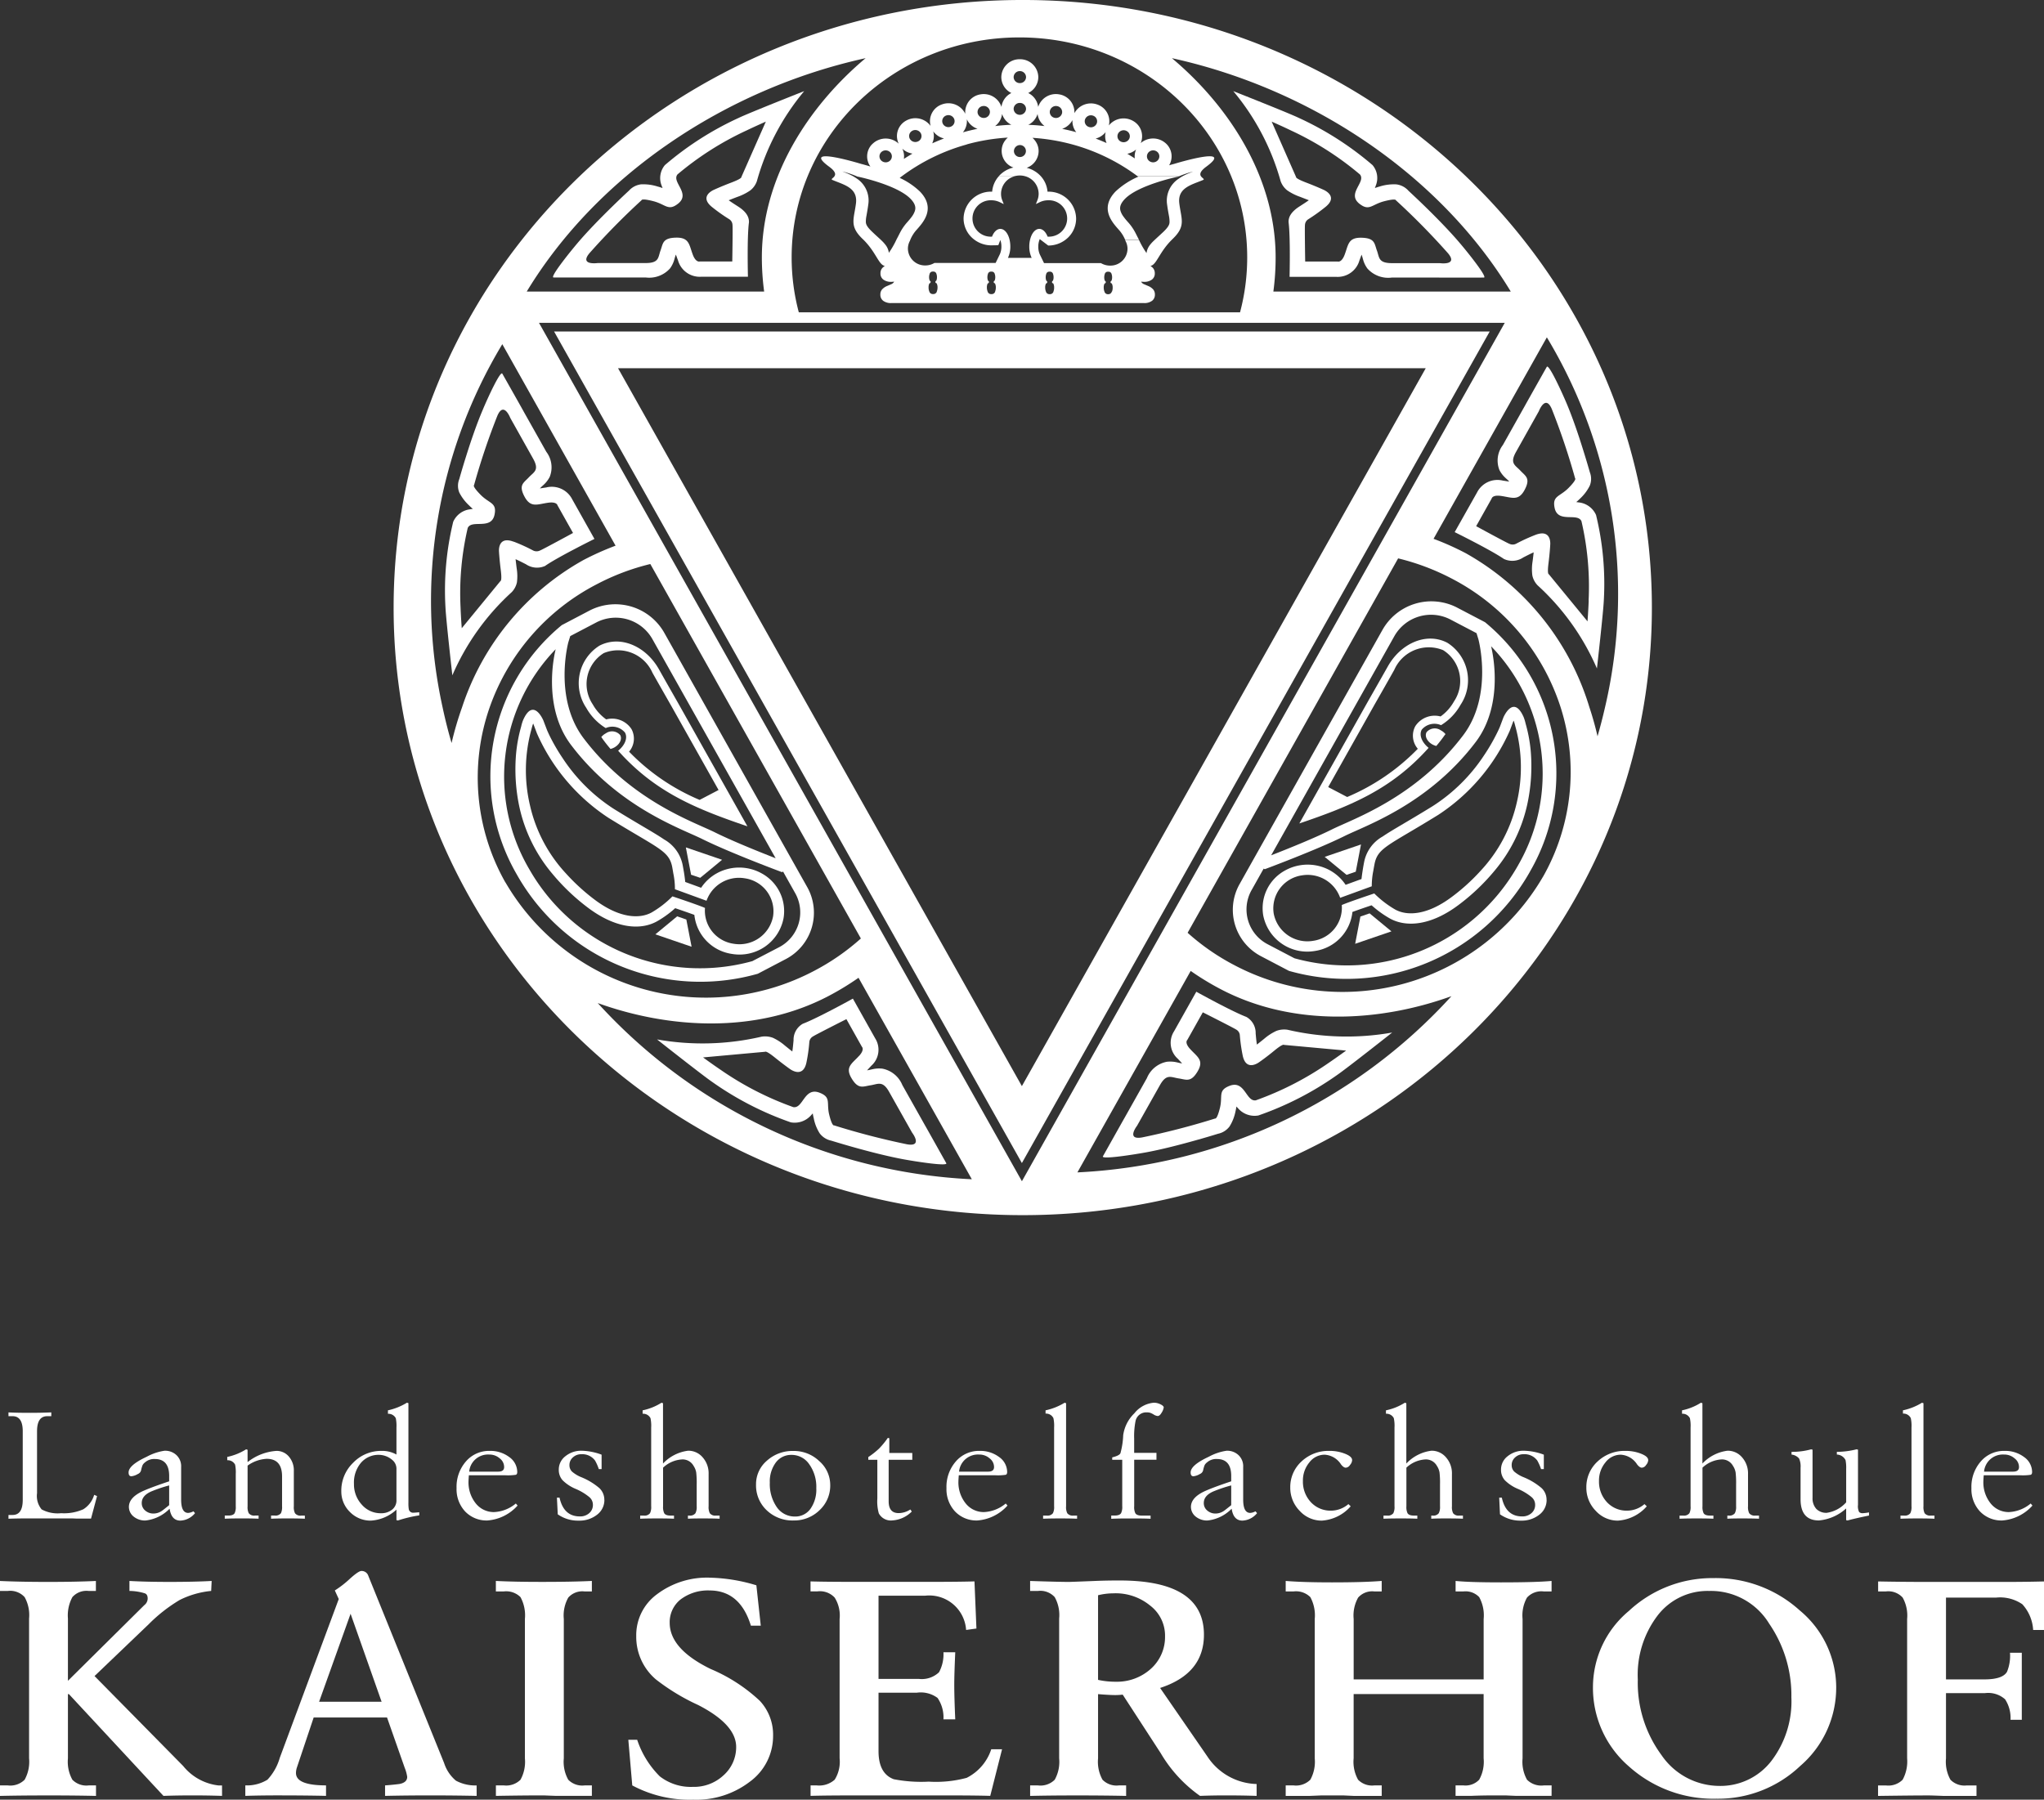 <svg xmlns="http://www.w3.org/2000/svg" xmlns:xlink="http://www.w3.org/1999/xlink" width="155.832" height="137.233" viewBox="0 0 155.832 137.233">
  <rect x="0" y="0" width="155.832" height="137.233" fill="#333333" stroke="none"/>
  <defs>
    <style>
      .cls-1 {
        fill: none;
      }

      .cls-2 {
        clip-path: url(#clip-path);
      }

      .cls-3 {
        fill: #fff;
      }
    </style>
    <clipPath id="clip-path">
      <path id="Pfad_6062" data-name="Pfad 6062" class="cls-1" d="M0,89.442H155.832V-47.791H0Z" transform="translate(0 47.791)"/>
    </clipPath>
  </defs>
  <g id="Gruppe_572" data-name="Gruppe 572" transform="translate(0 47.791)">
    <g id="Gruppe_548" data-name="Gruppe 548" class="cls-2" transform="translate(0 -47.791)">
      <g id="Gruppe_515" data-name="Gruppe 515" transform="translate(-0.001 120.555)">
        <path id="Pfad_6029" data-name="Pfad 6029" class="cls-3" d="M11.034,10.681c-.675-.023-1.427-.037-2.251-.037s-1.565.014-2.217.037L-.641,2.922H-.716v4.9A2.82,2.82,0,0,0-.377,9.449a1.486,1.486,0,0,0,1.238.434h.563v.8c-.973-.023-2.165-.037-3.566-.037q-2.175,0-3.753.037v-.8h.6a1.548,1.548,0,0,0,1.278-.434,2.82,2.82,0,0,0,.339-1.631V-2.844a2.82,2.82,0,0,0-.339-1.631A1.485,1.485,0,0,0-5.3-4.946h-.6v-.761q1.576.073,3.716.072,2.067,0,3.6-.072v.761H.861a1.428,1.428,0,0,0-1.238.471A2.929,2.929,0,0,0-.716-2.844V1.905L5.1-3.858a.651.651,0,0,0,.264-.508c0-.218-.075-.35-.224-.4a4.034,4.034,0,0,0-1.166-.181v-.761q1.279.073,3.078.072c1.226,0,2.291-.023,3.19-.072l-.037.761a6.8,6.8,0,0,0-2.4.689A11.94,11.94,0,0,0,5.441-2.408L1.312,1.544,8.068,8.4a4.053,4.053,0,0,0,2.7,1.485h.264Z" transform="translate(5.896 5.707)"/>
      </g>
      <g id="Gruppe_516" data-name="Gruppe 516" transform="translate(18.696 119.794)">
        <path id="Pfad_6030" data-name="Pfad 6030" class="cls-3" d="M11.5,11.177q-1.538-.034-3.417-.037-1.951,0-3.566.037v-.8c.35-.023.715-.06,1.088-.106.4-.075.6-.256.6-.546a3.038,3.038,0,0,0-.19-.689L4.667,5.2H-.926L-2.2,9a1.35,1.35,0,0,0-.075.434q0,.943,2.291.942v.8q-1.352-.034-3.6-.037c-1.051,0-1.9.014-2.553.037v-.8a2.974,2.974,0,0,0,1.688-.434,4.092,4.092,0,0,0,.939-1.668L.986-3.833l-.3-.655a7.634,7.634,0,0,0,1.126-.87c.451-.411.752-.615.9-.615a.532.532,0,0,1,.525.362L9.02,8.676a2.912,2.912,0,0,0,.9,1.341,3.086,3.086,0,0,0,1.576.362ZM4.254,4,1.888-2.71-.513,4Z" transform="translate(6.144 5.972)"/>
      </g>
      <g id="Gruppe_517" data-name="Gruppe 517" transform="translate(37.804 120.555)">
        <path id="Pfad_6031" data-name="Pfad 6031" class="cls-3" d="M4.771,10.681h-2.7c-.652-.023-.976-.037-.976-.037q-1.615,0-3.641.037v-.8h.6A1.548,1.548,0,0,0-.671,9.449,2.824,2.824,0,0,0-.335,7.818V-2.807A2.911,2.911,0,0,0-.671-4.475a1.548,1.548,0,0,0-1.278-.434h-.6v-.8q1.387.073,3.529.072,2.326,0,3.79-.072v.8H4.208a1.428,1.428,0,0,0-1.238.471,2.791,2.791,0,0,0-.339,1.631V7.818A2.8,2.8,0,0,0,2.97,9.449a1.486,1.486,0,0,0,1.238.434h.563Z" transform="translate(2.549 5.707)"/>
      </g>
      <g id="Gruppe_518" data-name="Gruppe 518" transform="translate(47.904 120.3)">
        <path id="Pfad_6032" data-name="Pfad 6032" class="cls-3" d="M7.192,7.87a4.306,4.306,0,0,1-1.763,3.48A6.7,6.7,0,0,1,1.11,12.728,9.278,9.278,0,0,1-3.544,11.64l-.3-3.48h.675a7.057,7.057,0,0,0,1.726,2.791,3.854,3.854,0,0,0,2.515.8,3.3,3.3,0,0,0,2.329-.87,2.869,2.869,0,0,0,.976-2.174Q4.378,7,1.487,5.512A16.084,16.084,0,0,1-1.741,3.557a4.256,4.256,0,0,1-1.5-3.3,3.868,3.868,0,0,1,1.576-3.19A6.333,6.333,0,0,1,2.426-4.2a13.085,13.085,0,0,1,3.492.58L6.253-.541H5.5Q4.677-3.224,2.351-3.226a3.448,3.448,0,0,0-2.217.689A2.212,2.212,0,0,0-.69-.759q0,1.994,3.116,3.518A12.664,12.664,0,0,1,6.179,5.188,3.788,3.788,0,0,1,7.192,7.87" transform="translate(3.843 4.205)"/>
      </g>
      <g id="Gruppe_519" data-name="Gruppe 519" transform="translate(61.793 120.592)">
        <path id="Pfad_6033" data-name="Pfad 6033" class="cls-3" d="M9.517,8.341l-.9,3.552c-.724-.023-1.752-.034-3.078-.034h-7.32c-1.45,0-2.553.011-3.3.034v-.8h.451a1.776,1.776,0,0,0,1.387-.434,2.564,2.564,0,0,0,.376-1.631V-1.594a2.564,2.564,0,0,0-.376-1.631A1.528,1.528,0,0,0-4.56-3.7h-.525v-.761c.749.023,1.852.034,3.3.034H4.262q1.99,0,3.153-.034L7.564-.868l-.787.109A2.815,2.815,0,0,0,3.662-3.372H.1V2.974H3.173a1.908,1.908,0,0,0,1.539-.508A2.864,2.864,0,0,0,5.049.944h.9q-.073,1.632-.075,2.467,0,.943.075,2.645h-.9A2.623,2.623,0,0,0,4.6,4.425a2.15,2.15,0,0,0-1.576-.4H.1V8.485q0,1.706,1.163,2.139a11.02,11.02,0,0,0,2.665.184,9.008,9.008,0,0,0,2.892-.29A3.741,3.741,0,0,0,8.693,8.341Z" transform="translate(5.085 4.457)"/>
      </g>
      <g id="Gruppe_520" data-name="Gruppe 520" transform="translate(78.535 120.518)">
        <path id="Pfad_6034" data-name="Pfad 6034" class="cls-3" d="M11.255,10.705c-.675-.023-1.464-.037-2.366-.037-.724,0-1.375.014-1.95.037a10.478,10.478,0,0,1-3-3.262L1.044,2.984a4.962,4.962,0,0,1-.563.034C.255,3.018-.182,3-.834,2.946v4.9A2.82,2.82,0,0,0-.495,9.473a1.49,1.49,0,0,0,1.238.434h.563v.8q-1.46-.034-3.641-.037-2.136,0-3.678.037v-.8h.6a1.537,1.537,0,0,0,1.275-.434A2.8,2.8,0,0,0-3.8,7.842V-2.82a2.8,2.8,0,0,0-.339-1.631,1.476,1.476,0,0,0-1.275-.471h-.6v-.761q2.218.073,2.966.072.151,0,1.953-.072.9-.039,1.915-.037,6.418,0,6.418,4.135,0,2.972-3.342,4.06L7.5,7.7a4.632,4.632,0,0,0,3.753,2.1ZM4.272-1.441A2.884,2.884,0,0,0,3.146-3.8,4.143,4.143,0,0,0,.332-4.741a4.929,4.929,0,0,0-1.166.146V1.858A6.046,6.046,0,0,0,.519,2a3.846,3.846,0,0,0,2.665-.979A3.246,3.246,0,0,0,4.272-1.441" transform="translate(6.014 5.72)"/>
      </g>
      <g id="Gruppe_521" data-name="Gruppe 521" transform="translate(98.02 120.555)">
        <path id="Pfad_6035" data-name="Pfad 6035" class="cls-3" d="M13.211,10.681H10.546c-.577-.023-.85-.037-.827-.037H8.97c-.8,0-1.439.014-1.915.037H5.892v-.8h.6a1.436,1.436,0,0,0,1.2-.434,2.8,2.8,0,0,0,.339-1.631v-4.9h-9.91v4.9A2.8,2.8,0,0,0-1.54,9.449,1.486,1.486,0,0,0-.3,9.882H.261v.8H-1.879l-.79-.037H-4.32l-.9.037H-7.059v-.8h.6a1.548,1.548,0,0,0,1.278-.434,2.824,2.824,0,0,0,.336-1.631V-2.807a2.911,2.911,0,0,0-.336-1.668,1.548,1.548,0,0,0-1.278-.434h-.6v-.8Q-5.745-5.6-3.53-5.6q2.438,0,3.79-.109v.8H-.3a1.428,1.428,0,0,0-1.238.471,2.791,2.791,0,0,0-.339,1.631V1.8h9.91V-2.807a2.883,2.883,0,0,0-.339-1.668,1.436,1.436,0,0,0-1.2-.434h-.6v-.8Q6.943-5.6,9.346-5.6q2.7,0,3.865-.109v.8h-.6a1.476,1.476,0,0,0-1.275.471A2.791,2.791,0,0,0,11-2.807V7.818a2.8,2.8,0,0,0,.339,1.631,1.537,1.537,0,0,0,1.275.434h.6Z" transform="translate(7.059 5.707)"/>
      </g>
      <g id="Gruppe_522" data-name="Gruppe 522" transform="translate(121.445 120.336)">
        <path id="Pfad_6036" data-name="Pfad 6036" class="cls-3" d="M12.086,5.459a7.867,7.867,0,0,1-2.739,5.947,9.088,9.088,0,0,1-6.383,2.5,9.641,9.641,0,0,1-6.682-2.464A7.907,7.907,0,0,1-6.458,5.387a7.569,7.569,0,0,1,2.739-5.8A9.305,9.305,0,0,1,2.7-2.917,9.548,9.548,0,0,1,9.31-.45a7.643,7.643,0,0,1,2.777,5.91m-3.417.689A9.658,9.658,0,0,0,6.981.563a5.2,5.2,0,0,0-4.58-2.5A4.791,4.791,0,0,0-1.539-.051a7.459,7.459,0,0,0-1.5,4.859,9.3,9.3,0,0,0,1.8,5.763,5.367,5.367,0,0,0,4.393,2.358A4.9,4.9,0,0,0,7.13,11.044a7.485,7.485,0,0,0,1.539-4.9" transform="translate(6.458 2.917)"/>
      </g>
      <g id="Gruppe_523" data-name="Gruppe 523" transform="translate(143.18 120.591)">
        <path id="Pfad_6037" data-name="Pfad 6037" class="cls-3" d="M8.246,2.411H7.419A3.175,3.175,0,0,0,6.595.452,2.993,2.993,0,0,0,4.6-.056H.774V6.181H3.7q1.391,0,1.726-.58a3.2,3.2,0,0,0,.227-1.45h.9V9.262H5.693A2.591,2.591,0,0,0,5.28,7.7a1.927,1.927,0,0,0-1.539-.471H.774V12.2a2.814,2.814,0,0,0,.339,1.631,1.49,1.49,0,0,0,1.238.436H3.1v.8H.588c-.626-.026-1-.037-1.126-.037q-1.24,0-3.868.037v-.8h.6a1.538,1.538,0,0,0,1.275-.436A2.916,2.916,0,0,0-2.189,12.2V1.578A2.824,2.824,0,0,0-2.528-.056,1.476,1.476,0,0,0-3.8-.527h-.6v-.761q1.693.034,3.719.037H5.13c1.2,0,2.24-.014,3.116-.037Z" transform="translate(4.406 1.288)"/>
      </g>
      <g id="Gruppe_524" data-name="Gruppe 524" transform="translate(0.646 107.7)">
        <path id="Pfad_6038" data-name="Pfad 6038" class="cls-3" d="M4.4,4.159,3.941,5.876h-1.1l-.35-.014H-.676c-.726,0-1.286.009-1.677.026V5.6h.313q.775,0,.775-1.149V-.783q0-1.15-.775-1.149h-.313v-.29c.391.023.95.034,1.677.034.508,0,1.037-.011,1.588-.034v.29H.6q-.775,0-.775,1.149V3.94a1.606,1.606,0,0,0,.35,1.235,2.562,2.562,0,0,0,1.49.29,3.6,3.6,0,0,0,1.688-.3,1.927,1.927,0,0,0,.827-1.1Z" transform="translate(2.353 2.222)"/>
      </g>
      <g id="Gruppe_525" data-name="Gruppe 525" transform="translate(9.804 110.625)">
        <path id="Pfad_6039" data-name="Pfad 6039" class="cls-3" d="M3.3,3.1a1.518,1.518,0,0,1-1.114.569c-.459,0-.732-.3-.824-.907a3.023,3.023,0,0,1-1.852.9,1.382,1.382,0,0,1-.89-.3.947.947,0,0,1-.362-.735q0-.749,1.151-1.246C-.154,1.191.483.955,1.328.674V.263q0-1.292-1.1-1.292a1.053,1.053,0,0,0-.749.264A.637.637,0,0,0-.7-.558a2.371,2.371,0,0,0-.115.4.415.415,0,0,1-.25.276,1.174,1.174,0,0,1-.488.169c-.141,0-.212-.095-.212-.29q0-.556,1.378-1.195a4.067,4.067,0,0,1,1.35-.459,1.25,1.25,0,0,1,.928.339,1.159,1.159,0,0,1,.35.893v2.49c0,.678.178,1.017.537,1.017a.957.957,0,0,0,.4-.123ZM1.328,2.486V.987A10.169,10.169,0,0,0,.076,1.4q-.84.323-.838.93A.72.72,0,0,0-.5,2.9a.947.947,0,0,0,.652.23,1.146,1.146,0,0,0,.637-.215c.06-.04.238-.181.54-.425" transform="translate(1.765 1.658)"/>
      </g>
      <g id="Gruppe_526" data-name="Gruppe 526" transform="translate(17.136 110.516)">
        <path id="Pfad_6040" data-name="Pfad 6040" class="cls-3" d="M3.981,3.449c-.393-.017-.827-.023-1.3-.023s-.9.006-1.278.023V3.208h.276a.524.524,0,0,0,.477-.181A1.1,1.1,0,0,0,2.241,2.5V.222q0-1.34-1.174-1.341A2.734,2.734,0,0,0-.387-.6V2.5A1.056,1.056,0,0,0-.3,3.027a.518.518,0,0,0,.474.181H.452v.241C.144,3.432-.275,3.426-.8,3.426c-.548,0-.991.006-1.327.023V3.208h.276c.244,0,.4-.06.477-.181A1.1,1.1,0,0,0-1.289,2.5V.041a2.892,2.892,0,0,0-.049-.712.631.631,0,0,0-.6-.339v-.253A4.395,4.395,0,0,0-.5-1.843l.112.034v.942A3.971,3.971,0,0,1,1.8-1.722a1.212,1.212,0,0,1,.962.434,1.6,1.6,0,0,1,.376,1.1V2.5a1.056,1.056,0,0,0,.089.531.518.518,0,0,0,.474.181h.276Z" transform="translate(2.127 1.843)"/>
      </g>
      <g id="Gruppe_527" data-name="Gruppe 527" transform="translate(26.021 106.96)">
        <path id="Pfad_6041" data-name="Pfad 6041" class="cls-3" d="M3.874,5.6a10.077,10.077,0,0,0-1.625.388l-.115-.026v-.8A3.149,3.149,0,0,1,.181,6a2.193,2.193,0,0,1-1.588-.652A2.173,2.173,0,0,1-2.07,3.764a2.948,2.948,0,0,1,.9-2.174A2.951,2.951,0,0,1,1.008.683,2.219,2.219,0,0,1,2.134.961V-1.095a2.983,2.983,0,0,0-.049-.712.635.635,0,0,0-.6-.339V-2.41a4.633,4.633,0,0,0,1.45-.583l.112.037V4.622a2.855,2.855,0,0,0,.026.5.33.33,0,0,0,.339.276c.032,0,.187-.011.462-.034Zm-1.74-1.16V2.084A.872.872,0,0,0,1.8,1.36,1.585,1.585,0,0,0,.807.984,1.759,1.759,0,0,0-.58,1.6,2.339,2.339,0,0,0-1.105,3.2a2.278,2.278,0,0,0,.6,1.585,1.889,1.889,0,0,0,1.439.652A1.323,1.323,0,0,0,1.8,5.165a.891.891,0,0,0,.336-.724" transform="translate(2.07 2.993)"/>
      </g>
      <g id="Gruppe_528" data-name="Gruppe 528" transform="translate(34.805 110.636)">
        <path id="Pfad_6042" data-name="Pfad 6042" class="cls-3" d="M3.034,2.717a3.426,3.426,0,0,1-2.3,1.137,2.255,2.255,0,0,1-1.7-.689,2.484,2.484,0,0,1-.652-1.777A2.938,2.938,0,0,1-.909-.642a2.316,2.316,0,0,1,1.815-.81A2.382,2.382,0,0,1,2.4-.981,1.4,1.4,0,0,1,3.008.156q0,.181-.112.215a3.922,3.922,0,0,1-.775.037h-2.8C-.7.667-.708.825-.708.88A2.556,2.556,0,0,0-.157,2.548a1.756,1.756,0,0,0,1.387.666A2.782,2.782,0,0,0,2.9,2.56ZM2.009-.22A.827.827,0,0,0,1.67-.883a1.176,1.176,0,0,0-.8-.29A1.439,1.439,0,0,0-.656.13H1.558c.3,0,.451-.115.451-.35" transform="translate(1.621 1.452)"/>
      </g>
      <g id="Gruppe_529" data-name="Gruppe 529" transform="translate(42.463 110.624)">
        <path id="Pfad_6043" data-name="Pfad 6043" class="cls-3" d="M2.356,2.45a1.4,1.4,0,0,1-.563,1.123A2.163,2.163,0,0,1,.4,4.021a2.672,2.672,0,0,1-1.6-.482l-.063-1.269h.2Q-.746,3.695.478,3.7a1.034,1.034,0,0,0,.715-.244.814.814,0,0,0,.287-.64A.758.758,0,0,0,1.2,2.22,4.2,4.2,0,0,0,.165,1.6a3.138,3.138,0,0,1-1-.663A1.179,1.179,0,0,1-1.121.13a1.272,1.272,0,0,1,.5-1.017A1.9,1.9,0,0,1,.63-1.309a4.606,4.606,0,0,1,1.513.3v1.1H1.931A3.578,3.578,0,0,0,1.644-.56,1.2,1.2,0,0,0,.593-1.042.911.911,0,0,0-.047-.8a.757.757,0,0,0-.261.58A.681.681,0,0,0-.122.273,2.507,2.507,0,0,0,.6.71a5.041,5.041,0,0,1,1.375.833,1.218,1.218,0,0,1,.376.907" transform="translate(1.259 1.309)"/>
      </g>
      <g id="Gruppe_530" data-name="Gruppe 530" transform="translate(48.806 106.962)">
        <path id="Pfad_6044" data-name="Pfad 6044" class="cls-3" d="M3.947,5.766C3.64,5.749,3.2,5.743,2.62,5.743c-.468,0-.83.006-1.088.023V5.525h.1a.518.518,0,0,0,.474-.181A1.056,1.056,0,0,0,2.2,4.813V3.144a6.789,6.789,0,0,0-.037-.907,1.3,1.3,0,0,0-.2-.5.954.954,0,0,0-.864-.494,2.3,2.3,0,0,0-1.462.629V4.813a1.1,1.1,0,0,0,.086.531c.075.121.233.181.477.181H.47v.241c-.31-.017-.726-.023-1.252-.023-.551,0-.994.006-1.327.023V5.525h.276a.518.518,0,0,0,.474-.181,1.056,1.056,0,0,0,.089-.531v-6A2.74,2.74,0,0,0-1.322-1.9a.623.623,0,0,0-.6-.339V-2.5a4.309,4.309,0,0,0,1.439-.58l.115.037v4.6A3.173,3.173,0,0,1,1.544.58a1.428,1.428,0,0,1,1.114.508,1.836,1.836,0,0,1,.451,1.269V4.813a1.056,1.056,0,0,0,.089.531.518.518,0,0,0,.474.181h.276Z" transform="translate(2.109 3.081)"/>
      </g>
      <g id="Gruppe_531" data-name="Gruppe 531" transform="translate(57.639 110.636)">
        <path id="Pfad_6045" data-name="Pfad 6045" class="cls-3" d="M3.687,1.694a2.562,2.562,0,0,1-.813,1.921A2.752,2.752,0,0,1,.884,4.4a2.832,2.832,0,0,1-2.039-.775A2.6,2.6,0,0,1-1.97,1.671,2.348,2.348,0,0,1-1.143-.156,2.907,2.907,0,0,1,.884-.9a2.784,2.784,0,0,1,1.964.772,2.407,2.407,0,0,1,.838,1.826m-1.062.253A2.957,2.957,0,0,0,2.085.112,1.619,1.619,0,0,0,.721-.6,1.445,1.445,0,0,0-.468-.009,2.417,2.417,0,0,0-.919,1.513,3.089,3.089,0,0,0-.394,3.374,1.652,1.652,0,0,0,.985,4.1a1.418,1.418,0,0,0,1.189-.58,2.546,2.546,0,0,0,.451-1.574" transform="translate(1.97 0.905)"/>
      </g>
      <g id="Gruppe_532" data-name="Gruppe 532" transform="translate(66.198 109.644)">
        <path id="Pfad_6046" data-name="Pfad 6046" class="cls-3" d="M2.186,1.087H.385V4.255c0,.6.253.9.761.9a1.657,1.657,0,0,0,.89-.276l.112.155a2.277,2.277,0,0,1-1.476.678A1.041,1.041,0,0,1-.367,5.174,3.4,3.4,0,0,1-.479,4.036V1.087h-.689V.881A5.94,5.94,0,0,0-.341.229a6.347,6.347,0,0,0,.663-.81l.112.026V.568H2.186Z" transform="translate(1.168 0.581)"/>
      </g>
      <g id="Gruppe_533" data-name="Gruppe 533" transform="translate(72.155 110.636)">
        <path id="Pfad_6047" data-name="Pfad 6047" class="cls-3" d="M3.034,2.717a3.426,3.426,0,0,1-2.3,1.137,2.255,2.255,0,0,1-1.7-.689,2.484,2.484,0,0,1-.652-1.777A2.938,2.938,0,0,1-.909-.642a2.316,2.316,0,0,1,1.815-.81A2.382,2.382,0,0,1,2.4-.981,1.4,1.4,0,0,1,3.008.156q0,.181-.112.215a3.922,3.922,0,0,1-.775.037h-2.8C-.7.667-.708.825-.708.88A2.556,2.556,0,0,0-.157,2.548a1.756,1.756,0,0,0,1.387.666A2.782,2.782,0,0,0,2.9,2.56ZM2.009-.22A.827.827,0,0,0,1.67-.883a1.176,1.176,0,0,0-.8-.29A1.444,1.444,0,0,0-.659.13H1.558c.3,0,.451-.115.451-.35" transform="translate(1.621 1.452)"/>
      </g>
      <g id="Gruppe_534" data-name="Gruppe 534" transform="translate(79.525 106.962)">
        <path id="Pfad_6048" data-name="Pfad 6048" class="cls-3" d="M1.688,5.766C1.329,5.749.9,5.743.413,5.743s-.939.006-1.315.023V5.525h.276a.518.518,0,0,0,.474-.181,1.056,1.056,0,0,0,.089-.531v-6A2.74,2.74,0,0,0-.115-1.9a.618.618,0,0,0-.6-.35V-2.5a4.613,4.613,0,0,0,1.453-.58l.112.037V4.813a1.056,1.056,0,0,0,.089.531.518.518,0,0,0,.474.181h.276Z" transform="translate(0.902 3.081)"/>
      </g>
      <g id="Gruppe_535" data-name="Gruppe 535" transform="translate(84.718 106.962)">
        <path id="Pfad_6049" data-name="Pfad 6049" class="cls-3" d="M2.609.236a1.054,1.054,0,0,1-.175.422c-.092.155-.187.23-.287.23A.7.7,0,0,1,1.871.793,1.424,1.424,0,0,0,1.584.646.745.745,0,0,0,1.345.612a.832.832,0,0,0-.89.686,5.894,5.894,0,0,0-.1,1.3V3.7h1.7v.52H.358V7.765A1.09,1.09,0,0,0,.444,8.3c.075.121.233.181.477.181h.686v.244C1.216,8.7.648,8.7-.093,8.7q-.84,0-1.3.026V8.477h.273c.244,0,.4-.06.477-.181a1.082,1.082,0,0,0,.089-.531V4.224h-.764V4.043c.359-.089.566-.192.626-.316A5.969,5.969,0,0,0-.481,2.352,2.866,2.866,0,0,1,.369.684a2.128,2.128,0,0,1,1.49-.81,1.141,1.141,0,0,1,.5.121q.25.121.25.241" transform="translate(1.394 0.126)"/>
      </g>
      <g id="Gruppe_536" data-name="Gruppe 536" transform="translate(90.773 110.625)">
        <path id="Pfad_6050" data-name="Pfad 6050" class="cls-3" d="M3.3,3.1a1.518,1.518,0,0,1-1.114.569c-.459,0-.732-.3-.824-.907a3.023,3.023,0,0,1-1.852.9,1.382,1.382,0,0,1-.89-.3.947.947,0,0,1-.362-.735q0-.749,1.151-1.246C-.154,1.191.483.955,1.328.674V.263q0-1.292-1.1-1.292a1.053,1.053,0,0,0-.749.264A.637.637,0,0,0-.7-.558a2.371,2.371,0,0,0-.115.4.415.415,0,0,1-.25.276,1.174,1.174,0,0,1-.488.169c-.141,0-.212-.095-.212-.29q0-.556,1.378-1.195a4.067,4.067,0,0,1,1.35-.459,1.25,1.25,0,0,1,.928.339,1.159,1.159,0,0,1,.35.893v2.49c0,.678.178,1.017.537,1.017a.957.957,0,0,0,.4-.123ZM1.328,2.486V.987A10.169,10.169,0,0,0,.076,1.4q-.84.323-.838.93A.72.72,0,0,0-.5,2.9a.947.947,0,0,0,.652.23,1.146,1.146,0,0,0,.637-.215c.06-.04.238-.181.54-.425" transform="translate(1.765 1.658)"/>
      </g>
      <g id="Gruppe_537" data-name="Gruppe 537" transform="translate(98.368 110.636)">
        <path id="Pfad_6051" data-name="Pfad 6051" class="cls-3" d="M3.075.457A.619.619,0,0,1,2.911.83a.412.412,0,0,1-.324.207c-.109,0-.23-.083-.362-.253A1.589,1.589,0,0,0,.973.046,1.466,1.466,0,0,0-.19.638,2.148,2.148,0,0,0-.678,2.053a2.282,2.282,0,0,0,.612,1.62,2.04,2.04,0,0,0,1.528.64,2.045,2.045,0,0,0,1.327-.5l.175.169A3.2,3.2,0,0,1,.746,5.074,2.264,2.264,0,0,1-.928,4.325a2.5,2.5,0,0,1-.715-1.766A2.639,2.639,0,0,1-.79.566a2.986,2.986,0,0,1,2.125-.81,3.162,3.162,0,0,1,1.2.218c.359.144.537.3.537.482" transform="translate(1.643 0.244)"/>
      </g>
      <g id="Gruppe_538" data-name="Gruppe 538" transform="translate(105.476 106.962)">
        <path id="Pfad_6052" data-name="Pfad 6052" class="cls-3" d="M3.947,5.766C3.64,5.749,3.2,5.743,2.62,5.743c-.468,0-.83.006-1.088.023V5.525h.1a.518.518,0,0,0,.474-.181A1.056,1.056,0,0,0,2.2,4.813V3.144a6.789,6.789,0,0,0-.037-.907,1.3,1.3,0,0,0-.2-.5.954.954,0,0,0-.864-.494,2.3,2.3,0,0,0-1.462.629V4.813a1.1,1.1,0,0,0,.086.531c.075.121.233.181.477.181H.47v.241c-.31-.017-.726-.023-1.252-.023-.551,0-.994.006-1.327.023V5.525h.276a.518.518,0,0,0,.474-.181,1.056,1.056,0,0,0,.089-.531v-6A2.74,2.74,0,0,0-1.322-1.9a.623.623,0,0,0-.6-.339V-2.5a4.285,4.285,0,0,0,1.439-.58l.115.037v4.6A3.173,3.173,0,0,1,1.544.58a1.428,1.428,0,0,1,1.114.508,1.836,1.836,0,0,1,.451,1.269V4.813a1.056,1.056,0,0,0,.089.531.518.518,0,0,0,.474.181h.276Z" transform="translate(2.109 3.081)"/>
      </g>
      <g id="Gruppe_539" data-name="Gruppe 539" transform="translate(114.298 110.624)">
        <path id="Pfad_6053" data-name="Pfad 6053" class="cls-3" d="M2.356,2.45a1.4,1.4,0,0,1-.563,1.123A2.163,2.163,0,0,1,.4,4.021a2.687,2.687,0,0,1-1.6-.482l-.06-1.269h.2Q-.746,3.695.478,3.7a1.034,1.034,0,0,0,.715-.244.814.814,0,0,0,.287-.64A.758.758,0,0,0,1.2,2.22,4.2,4.2,0,0,0,.165,1.6a3.138,3.138,0,0,1-1-.663A1.179,1.179,0,0,1-1.121.13a1.272,1.272,0,0,1,.5-1.017A1.9,1.9,0,0,1,.63-1.309a4.606,4.606,0,0,1,1.513.3v1.1H1.931A3.578,3.578,0,0,0,1.644-.56,1.2,1.2,0,0,0,.59-1.042.909.909,0,0,0-.047-.8a.757.757,0,0,0-.261.58A.681.681,0,0,0-.122.273,2.507,2.507,0,0,0,.6.71a5.041,5.041,0,0,1,1.375.833,1.218,1.218,0,0,1,.376.907" transform="translate(1.259 1.309)"/>
      </g>
      <g id="Gruppe_540" data-name="Gruppe 540" transform="translate(120.941 110.636)">
        <path id="Pfad_6054" data-name="Pfad 6054" class="cls-3" d="M3.075.457A.619.619,0,0,1,2.911.83a.412.412,0,0,1-.324.207c-.109,0-.23-.083-.362-.253A1.589,1.589,0,0,0,.973.046,1.466,1.466,0,0,0-.19.638,2.148,2.148,0,0,0-.678,2.053a2.282,2.282,0,0,0,.612,1.62,2.04,2.04,0,0,0,1.528.64,2.045,2.045,0,0,0,1.327-.5l.175.169A3.2,3.2,0,0,1,.749,5.074,2.266,2.266,0,0,1-.928,4.325a2.5,2.5,0,0,1-.715-1.766A2.639,2.639,0,0,1-.79.566a2.986,2.986,0,0,1,2.125-.81,3.162,3.162,0,0,1,1.2.218c.359.144.537.3.537.482" transform="translate(1.643 0.244)"/>
      </g>
      <g id="Gruppe_541" data-name="Gruppe 541" transform="translate(128.049 106.962)">
        <path id="Pfad_6055" data-name="Pfad 6055" class="cls-3" d="M3.947,5.766C3.64,5.749,3.2,5.743,2.62,5.743c-.468,0-.83.006-1.088.023V5.525h.1a.518.518,0,0,0,.474-.181A1.056,1.056,0,0,0,2.2,4.813V3.144a6.789,6.789,0,0,0-.037-.907,1.3,1.3,0,0,0-.2-.5.954.954,0,0,0-.864-.494,2.3,2.3,0,0,0-1.462.629V4.813a1.1,1.1,0,0,0,.086.531c.075.121.233.181.477.181H.47v.241c-.31-.017-.726-.023-1.252-.023-.551,0-.994.006-1.327.023V5.525h.276a.518.518,0,0,0,.474-.181,1.056,1.056,0,0,0,.089-.531v-6A2.74,2.74,0,0,0-1.322-1.9a.623.623,0,0,0-.6-.339V-2.5a4.309,4.309,0,0,0,1.439-.58l.115.037v4.6A3.173,3.173,0,0,1,1.544.58a1.428,1.428,0,0,1,1.114.508,1.836,1.836,0,0,1,.451,1.269V4.813a1.056,1.056,0,0,0,.089.531.518.518,0,0,0,.474.181h.276Z" transform="translate(2.109 3.081)"/>
      </g>
      <g id="Gruppe_542" data-name="Gruppe 542" transform="translate(136.582 110.516)">
        <path id="Pfad_6056" data-name="Pfad 6056" class="cls-3" d="M3.85,3.292c-.709.144-1.252.27-1.628.373L2.11,3.642V2.749a3.564,3.564,0,0,1-2.076.916q-1.4,0-1.4-1.62V-.346a1.518,1.518,0,0,0-.112-.712.885.885,0,0,0-.577-.3v-.207a5.534,5.534,0,0,0,1.49-.192l.112.023V1.951a1.184,1.184,0,0,0,.287.833,1.065,1.065,0,0,0,.79.3,2.455,2.455,0,0,0,1.487-.8V-.26a2.926,2.926,0,0,0-.049-.678A.77.77,0,0,0,1.4-1.36v-.207a6.136,6.136,0,0,0,1.5-.192l.112.023V2.482a.96.96,0,0,0,.089.543.375.375,0,0,0,.273.086,3.436,3.436,0,0,0,.477-.06Z" transform="translate(2.057 1.759)"/>
      </g>
      <g id="Gruppe_543" data-name="Gruppe 543" transform="translate(144.891 106.962)">
        <path id="Pfad_6057" data-name="Pfad 6057" class="cls-3" d="M1.688,5.766C1.329,5.749.9,5.743.41,5.743s-.936.006-1.312.023V5.525h.276a.518.518,0,0,0,.474-.181,1.056,1.056,0,0,0,.089-.531v-6A2.74,2.74,0,0,0-.115-1.9a.621.621,0,0,0-.6-.35V-2.5a4.613,4.613,0,0,0,1.453-.58l.112.037V4.813a1.1,1.1,0,0,0,.086.531.528.528,0,0,0,.477.181h.276Z" transform="translate(0.902 3.081)"/>
      </g>
      <g id="Gruppe_544" data-name="Gruppe 544" transform="translate(150.296 110.636)">
        <path id="Pfad_6058" data-name="Pfad 6058" class="cls-3" d="M3.034,2.717a3.426,3.426,0,0,1-2.3,1.137,2.255,2.255,0,0,1-1.7-.689,2.484,2.484,0,0,1-.652-1.777A2.938,2.938,0,0,1-.909-.642a2.316,2.316,0,0,1,1.815-.81A2.382,2.382,0,0,1,2.4-.981,1.4,1.4,0,0,1,3.008.156q0,.181-.112.215a3.922,3.922,0,0,1-.775.037h-2.8C-.7.667-.708.825-.708.88A2.556,2.556,0,0,0-.157,2.548a1.757,1.757,0,0,0,1.39.666A2.782,2.782,0,0,0,2.9,2.56ZM2.009-.22A.827.827,0,0,0,1.67-.883a1.176,1.176,0,0,0-.8-.29A1.439,1.439,0,0,0-.656.13H1.558c.3,0,.451-.115.451-.35" transform="translate(1.621 1.452)"/>
      </g>
      <g id="Gruppe_545" data-name="Gruppe 545" transform="translate(30.005 -0.001)">
        <path id="Pfad_6059" data-name="Pfad 6059" class="cls-3" d="M31.262,0C4.769,0-16.7,20.741-16.7,46.329a44.924,44.924,0,0,0,.643,7.607C-12.3,75.906,7.451,92.661,31.262,92.661S74.829,75.906,78.585,53.936a44.924,44.924,0,0,0,.643-7.607C79.228,20.741,57.755,0,31.262,0M68.471,22.234h-18.1a19.6,19.6,0,0,0,.172-2.61c0-6.062-3.518-11.5-7.908-15.187,10.688,2.346,20.457,8.916,25.838,17.8M48.376,19.627a16.271,16.271,0,0,1-.546,4.19H14.191a16.272,16.272,0,0,1-.546-4.19c0-9.264,7.776-16.773,17.367-16.773s17.364,7.509,17.364,16.773M19.285,4.436c-4.391,3.69-7.911,9.126-7.911,15.187a19.6,19.6,0,0,0,.175,2.61h-18.1C-1.172,13.353,8.6,6.783,19.285,4.436m-31.564,52.23c-.264-.9-.494-1.815-.689-2.734A37.923,37.923,0,0,1-8.414,26.246L.221,41.611a21.654,21.654,0,0,0-2.458,1.1,19.981,19.981,0,0,0-9.246,11.228,24.73,24.73,0,0,0-.8,2.731m4.106,10.622a16.214,16.214,0,0,1-1.2-13.353A16.843,16.843,0,0,1-1.2,44.546,17.655,17.655,0,0,1,2.871,43.01L9.013,53.936l9.91,17.628a17.457,17.457,0,0,1-3.549,2.461A17.683,17.683,0,0,1-8.173,67.288m7.035,9.2c5.45,1.964,12.075,2.358,17.591-.534a21.245,21.245,0,0,0,2.291-1.393l8.638,15.363A41.233,41.233,0,0,1-1.137,76.489M31.2,90.074,10.871,53.936-5.617,24.618H68.012L51.523,53.936Zm4.23-.672,8.638-15.363a20.969,20.969,0,0,0,2.291,1.393c5.513,2.892,12.138,2.5,17.588.531A41.224,41.224,0,0,1,35.428,89.4m35.5-22.547a17.684,17.684,0,0,1-23.546,6.737,17.344,17.344,0,0,1-3.549-2.461L53.5,53.936l6.383-11.357a17.849,17.849,0,0,1,4.072,1.533,16.869,16.869,0,0,1,8.316,9.823,16.221,16.221,0,0,1-1.341,12.919m4.155-10.708c-.169-.738-.376-1.479-.62-2.214a20.141,20.141,0,0,0-9.424-11.745,21.21,21.21,0,0,0-2.458-1.1l8.638-15.363a37.951,37.951,0,0,1,4.436,28.207q-.254,1.111-.571,2.211" transform="translate(16.704)"/>
      </g>
      <g id="Gruppe_546" data-name="Gruppe 546" transform="translate(84.451 13.433)">
        <path id="Pfad_6060" data-name="Pfad 6060" class="cls-3" d="M.863,3.155H1.917c-.118-.227-.218-.428-.264-.517a3.872,3.872,0,0,0-.551-.8C1,1.725.874,1.582.751,1.412A1.494,1.494,0,0,1,.521.985C.455.775.432.485.846.054c1-1.042,3.862-1.66,3.96-1.68l.106-.023s.032-.011.083-.034l-3.173,0a.313.313,0,0,1,.049.037A5.988,5.988,0,0,0,.136-.517c-1.249,1.3-.221,2.38.227,2.894a2.681,2.681,0,0,1,.5.778" transform="translate(0.461 1.686)"/>
      </g>
      <g id="Gruppe_547" data-name="Gruppe 547" transform="translate(62.603 4.517)">
        <path id="Pfad_6061" data-name="Pfad 6061" class="cls-3" d="M.4,5.343c.488.359.5.577.4.718l.672,0H.807c-.1.155-.316.224-.161.29.893.376,1.947.594,1.792,1.8s-.514,1.72.511,2.7a.591.591,0,0,0,.046.043c.988.973,1.172,1.935,1.648,2.013a.9.9,0,0,0-.212.178.6.6,0,0,0-.123.388.568.568,0,0,0,.218.474.974.974,0,0,0,.612.172,1.361,1.361,0,0,0,.215-.017.433.433,0,0,1-.23.2l-.3.129a1.044,1.044,0,0,0-.4.276.584.584,0,0,0-.123.385.568.568,0,0,0,.218.474.974.974,0,0,0,.612.172H24.4a.969.969,0,0,0,.612-.172.568.568,0,0,0,.218-.474.584.584,0,0,0-.123-.385,1.044,1.044,0,0,0-.4-.276l-.3-.129a.415.415,0,0,1-.227-.2,1.3,1.3,0,0,0,.212.017.969.969,0,0,0,.612-.172.568.568,0,0,0,.218-.474.6.6,0,0,0-.123-.388.849.849,0,0,0-.212-.178c.477-.078.66-1.039,1.648-2.01.014-.014.032-.029.046-.046,1.028-.985.663-1.5.511-2.7S28,6.73,28.9,6.354c.155-.066-.06-.135-.161-.293-.092-.141-.083-.359.4-.718,2.263-1.657-2.432-.221-2.432-.221s-.146.037-.391.109a1.331,1.331,0,0,0-.172-1.591A1.263,1.263,0,0,0,26,3.508a1.444,1.444,0,0,0-1.852.032,1.336,1.336,0,0,0-.6-1.7,1.444,1.444,0,0,0-1.829.356,1.355,1.355,0,0,0-.887-1.6,1.436,1.436,0,0,0-1.74.663A1.375,1.375,0,0,0,17.932-.176a1.414,1.414,0,0,0-1.6.959,1.366,1.366,0,0,0-.761-1.062,1.359,1.359,0,0,0,.77-1.215,1.386,1.386,0,0,0-1.41-1.361,1.384,1.384,0,0,0-1.41,1.361,1.357,1.357,0,0,0,.767,1.215A1.362,1.362,0,0,0,13.533.783a1.419,1.419,0,0,0-1.6-.959,1.371,1.371,0,0,0-1.157,1.485A1.428,1.428,0,0,0,9.008.585a1.353,1.353,0,0,0-.876,1.648,1.44,1.44,0,0,0-1.866-.408A1.335,1.335,0,0,0,5.7,3.586a1.449,1.449,0,0,0-1.9-.075c-.049.04-.1.086-.141.129l2.682,0H3.655A1.328,1.328,0,0,0,3.54,5.326c-.425-.132-.706-.2-.706-.2S-1.861,3.686.4,5.343m4.548,6.57a1.242,1.242,0,0,0-.247-.6,2.532,2.532,0,0,0-.221-.256c-.049-.049-.1-.1-.161-.158l-.075-.069c-.158-.146-.362-.327-.612-.569-.4-.388-.434-.571-.439-.712a2.177,2.177,0,0,1,.049-.474c.04-.241.092-.511.132-.824a2,2,0,0,0-.861-2q-.159-.108-.319-.2h0c-.167-.089-.33-.164-.477-.224-.1-.043-.21-.083-.316-.126a7.546,7.546,0,0,1,1.054.35l.083.037.106.023c.1.02,2.955.637,3.96,1.68.413.431.391.721.324.93a1.611,1.611,0,0,1-.23.428c-.123.169-.253.313-.35.425a3.872,3.872,0,0,0-.551.8c-.046.089-.146.29-.267.517h0a6.5,6.5,0,0,1-.58,1.011m3.658,2.949a.269.269,0,0,1-.256.2H8.287a.269.269,0,0,1-.256-.2.768.768,0,0,1-.055-.3.661.661,0,0,1,.06-.31.132.132,0,0,0,.1-.115.1.1,0,0,0-.066-.089l-.006-.009a.662.662,0,0,1-.049-.267.73.73,0,0,1,.04-.247.231.231,0,0,1,.221-.178h.078a.231.231,0,0,1,.221.178.73.73,0,0,1,.04.247.662.662,0,0,1-.049.267.117.117,0,0,0-.072.1.1.1,0,0,0,.092.1.642.642,0,0,1,.072.327.825.825,0,0,1-.055.3m4.451,0a.269.269,0,0,1-.256.2h-.066a.269.269,0,0,1-.256-.2.825.825,0,0,1-.055-.3.661.661,0,0,1,.06-.31.129.129,0,0,0,.1-.115.1.1,0,0,0-.066-.089l-.006-.009a.662.662,0,0,1-.049-.267.73.73,0,0,1,.04-.247.231.231,0,0,1,.221-.178h.078a.231.231,0,0,1,.221.178.73.73,0,0,1,.04.247.662.662,0,0,1-.049.267.117.117,0,0,0-.072.1.1.1,0,0,0,.095.1.673.673,0,0,1,.069.327.825.825,0,0,1-.055.3m4.451,0a.269.269,0,0,1-.256.2h-.066a.269.269,0,0,1-.256-.2.825.825,0,0,1-.055-.3.661.661,0,0,1,.06-.31.129.129,0,0,0,.1-.115.1.1,0,0,0-.066-.089l-.006-.009a.662.662,0,0,1-.049-.267.73.73,0,0,1,.04-.247.231.231,0,0,1,.221-.178h.078a.231.231,0,0,1,.221.178.73.73,0,0,1,.04.247.662.662,0,0,1-.049.267.117.117,0,0,0-.072.1.1.1,0,0,0,.095.1.673.673,0,0,1,.069.327.768.768,0,0,1-.055.3m4.451,0a.269.269,0,0,1-.256.2H21.64a.269.269,0,0,1-.256-.2.825.825,0,0,1-.055-.3.661.661,0,0,1,.06-.31.129.129,0,0,0,.1-.115.1.1,0,0,0-.066-.089l-.006-.009a.662.662,0,0,1-.049-.267.73.73,0,0,1,.04-.247.231.231,0,0,1,.221-.178h.078a.231.231,0,0,1,.221.178.73.73,0,0,1,.04.247.662.662,0,0,1-.049.267.117.117,0,0,0-.072.1.1.1,0,0,0,.095.1.673.673,0,0,1,.069.327.768.768,0,0,1-.055.3M25.456,4.844a.483.483,0,0,1-.663.057.447.447,0,0,1-.06-.643A.484.484,0,0,1,25.4,4.2a.444.444,0,0,1,.057.643M23.7,4.709c-.19-.123-.382-.241-.574-.356a1.432,1.432,0,0,0,.672-.327,1.306,1.306,0,0,0-.1.683m.221,1.352H27.09a7.356,7.356,0,0,1,1.051-.35c-.106.043-.21.083-.313.126a4.454,4.454,0,0,0-.482.227,3.352,3.352,0,0,0-.316.2,2,2,0,0,0-.864,2c.04.313.092.583.135.824a2.357,2.357,0,0,1,.046.474c-.006.141-.037.324-.436.712-.253.241-.457.422-.612.569-.026.023-.052.046-.075.069-.06.057-.115.109-.164.158a2.532,2.532,0,0,0-.221.256,1.242,1.242,0,0,0-.247.6,6.5,6.5,0,0,1-.58-1.011H22.958c.014.043.023.072.026.08a1.248,1.248,0,0,1,.158.609,1.3,1.3,0,0,1-1.324,1.278,1.357,1.357,0,0,1-.7-.19H16.778l-.322-.663a1.421,1.421,0,0,1-.115-.589,1.445,1.445,0,0,1,.089-.525h0c.009-.02.014-.037.023-.055.02.017.043.034.072.057h0c.118.092.3.227.571.434a2.158,2.158,0,0,0,1.312-.436h0a2.02,2.02,0,0,0,.816-1.611A2.086,2.086,0,0,0,17.1,7.244h-.057a1.99,1.99,0,0,0-.511-1.18l-.959,0h.959a2.147,2.147,0,0,0-1.08-.64,1.366,1.366,0,0,0,.913-1.275,1.328,1.328,0,0,0-.1-.5,1.446,1.446,0,0,0-.368-.511,15.3,15.3,0,0,1,3.055.508,14.86,14.86,0,0,1,4.959,2.421M14.957,3.689a.457.457,0,1,1-.474.457.465.465,0,0,1,.474-.457m7.48-.9a.482.482,0,0,1,.646-.167.446.446,0,0,1,.172.623.482.482,0,0,1-.646.167.45.45,0,0,1-.172-.623M21.476,2.7a1.322,1.322,0,0,0,.069.836c-.273-.121-.548-.235-.83-.342a1.426,1.426,0,0,0,.761-.494m-1.568-.979a.477.477,0,0,1,.606-.273.452.452,0,0,1,.284.586.48.48,0,0,1-.606.273.453.453,0,0,1-.284-.586m-.962.063a1.341,1.341,0,0,0,.29.925c-.353-.1-.715-.184-1.077-.256a1.413,1.413,0,0,0,.787-.669m-1.723-.695a.471.471,0,0,1,.548-.37.456.456,0,0,1,.382.528.472.472,0,0,1-.546.37.458.458,0,0,1-.385-.528m-.936.23a1.37,1.37,0,0,0,.531.922c-.408-.049-.818-.08-1.238-.095a1.38,1.38,0,0,0,.706-.827M14.935-1.95a.465.465,0,0,1,.471.457.463.463,0,0,1-.471.457.465.465,0,0,1-.474-.457.467.467,0,0,1,.474-.457m0,2.426a.463.463,0,0,1,.471.457.473.473,0,0,1-.945,0,.465.465,0,0,1,.474-.457m-1.355.841a1.367,1.367,0,0,0,.706.824c-.416.017-.83.049-1.238.1a1.348,1.348,0,0,0,.531-.922M12.1.717a.469.469,0,0,1,.546.37.458.458,0,0,1-.382.528.474.474,0,0,1-.548-.37A.456.456,0,0,1,12.1.717M10.891,1.725a1.4,1.4,0,0,0,.816.724c-.376.078-.749.167-1.117.27a1.337,1.337,0,0,0,.3-.994m-1.565-.29a.478.478,0,0,1,.606.273.453.453,0,0,1-.281.586.479.479,0,0,1-.606-.273.453.453,0,0,1,.281-.586m-1,1.2a1.419,1.419,0,0,0,.827.551c-.3.115-.606.241-.9.373a1.314,1.314,0,0,0,.075-.925m-1.6-.029a.482.482,0,0,1,.646.167.445.445,0,0,1-.172.623.482.482,0,0,1-.646-.167.45.45,0,0,1,.172-.623m.014,1.74c-.221.129-.436.264-.649.4a1.322,1.322,0,0,0-.121-.781,1.453,1.453,0,0,0,.77.376m4.146-.706H10.9a15.02,15.02,0,0,1,3.118-.514,1.393,1.393,0,0,0-.373.511,1.347,1.347,0,0,0,.8,1.772,2.142,2.142,0,0,0-1.108.649h1.24a1.637,1.637,0,0,1,.359-.043,1.481,1.481,0,0,1,.359.046h0A1.4,1.4,0,0,1,16.367,7.4a1.318,1.318,0,0,1-.092.488l-.118.3.3-.146A1.49,1.49,0,0,1,17.1,7.9a1.388,1.388,0,1,1,0,2.774h-.049c-.138-.356-.37-.592-.635-.592-.316,0-.586.336-.7.816h0a2.178,2.178,0,0,0-.063.525,2.036,2.036,0,0,0,.181.867H14.027a2.036,2.036,0,0,0,.181-.867,2.335,2.335,0,0,0-.06-.525h0c-.115-.48-.385-.816-.7-.816-.264,0-.5.235-.635.592h-.049a1.388,1.388,0,1,1,0-2.774,1.49,1.49,0,0,1,.643.146l.3.146-.118-.3A1.318,1.318,0,0,1,13.5,7.4a1.392,1.392,0,0,1,1.077-1.341l-1.24,0a2.011,2.011,0,0,0-.514,1.183h-.057a2.086,2.086,0,0,0-2.122,2.047,2.02,2.02,0,0,0,.816,1.611h0a2.144,2.144,0,0,0,1.309.436l.523-.009.155-.4a1.483,1.483,0,0,1,.08.5,1.416,1.416,0,0,1-.118.589l-.322.663H8.422a1.347,1.347,0,0,1-.695.19A1.3,1.3,0,0,1,6.4,11.592a1.248,1.248,0,0,1,.158-.609c0-.009.011-.037.029-.08h0a2.616,2.616,0,0,1,.5-.778c.448-.514,1.476-1.6.227-2.894A5.616,5.616,0,0,0,5.774,6.193c.057-.046.112-.089.169-.129a14.928,14.928,0,0,1,4.951-2.421M4.4,4.2a.487.487,0,0,1,.666.057.448.448,0,0,1-.057.643.484.484,0,0,1-.666-.057A.446.446,0,0,1,4.4,4.2" transform="translate(0.215 2.855)"/>
      </g>
    </g>
    <g id="Gruppe_549" data-name="Gruppe 549" transform="translate(103.317 21.857)">
      <path id="Pfad_6063" data-name="Pfad 6063" class="cls-3" d="M.26.157l-.4,2.079,2.765-.948L.961-.084Z" transform="translate(0.139 0.084)"/>
    </g>
    <g id="Gruppe_550" data-name="Gruppe 550" transform="translate(100.992 16.603)">
      <path id="Pfad_6064" data-name="Pfad 6064" class="cls-3" d="M0,.616,1.269,1.661l.4.327.7-.241.017-.086.382-1.99Z" transform="translate(0 0.329)"/>
    </g>
    <g id="Gruppe_556" data-name="Gruppe 556" class="cls-2" transform="translate(0 -47.791)">
      <g id="Gruppe_551" data-name="Gruppe 551" transform="translate(97.958 65.932)">
        <path id="Pfad_6065" data-name="Pfad 6065" class="cls-3" d="M.76.03A3.517,3.517,0,0,0-.406.437H3.06A3.528,3.528,0,0,0,.76.03" transform="translate(0.406 0.016)"/>
      </g>
      <g id="Gruppe_552" data-name="Gruppe 552" transform="translate(93.996 45.848)">
        <path id="Pfad_6066" data-name="Pfad 6066" class="cls-3" d="M12.526,1.041,10.372-.087A4.277,4.277,0,0,0,4.7,1.644L-5.608,19.982h0l-.548.979A3.989,3.989,0,0,0-4.571,26.5l2.151,1.129a16.053,16.053,0,0,0,18.378-7.575c.011-.023.026-.046.037-.069h0A14.929,14.929,0,0,0,12.526,1.041M5.608,2.118A3.212,3.212,0,0,1,9.861.82L11.88,1.877l.144.471s1.151,4.267-1.166,7.322c-3.6,4.752-8.365,6.36-9.99,7.167-1.315.655-3.3,1.456-4.646,1.981ZM15.05,19.577c-.078.135-.155.27-.235.4h0A14.974,14.974,0,0,1-2,26.669L-4.06,25.59a2.994,2.994,0,0,1-1.192-4.152l.818-1.456.086-.149.083.043s3.94-1.464,6.09-2.533c1.628-.807,6.392-2.418,9.993-7.167,2.208-2.917,1.263-6.932,1.172-7.3a13.966,13.966,0,0,1,2.059,16.7" transform="translate(6.693 0.556)"/>
      </g>
      <g id="Gruppe_553" data-name="Gruppe 553" transform="translate(96.258 53.904)">
        <path id="Pfad_6067" data-name="Pfad 6067" class="cls-3" d="M8.451,4.932c-1.93,1.192-3.1,1.823-3.811,2.314A2.859,2.859,0,0,0,3.222,9.22c-.046.233-.08.442-.109.626-.04.258-.069.471-.086.643l-1.212.442A3.4,3.4,0,0,0,.649,9.846H-2.817a3.276,3.276,0,0,0-1.651,3.406A3.421,3.421,0,0,0-.517,15.973,3.363,3.363,0,0,0,2.334,13c.436-.161,1.042-.368,1.459-.508l.135.115a7.885,7.885,0,0,0,1.261.89c1.278.709,3.167.52,5.229-1.025a15.92,15.92,0,0,0,2.76-2.625,11.774,11.774,0,0,0,2.478-5.011A13.723,13.723,0,0,0,15.917.608a11.334,11.334,0,0,0-.379-1.97,3.453,3.453,0,0,0-.152-.5c-.784-1.766-1.542.032-1.542.032l-.273.726c-.023.055-.115.27-.281.594a14.65,14.65,0,0,1-.925,1.574A13.2,13.2,0,0,1,8.451,4.932M14.335-.831l.279-.747s.02-.057.135.4A11.754,11.754,0,0,1,14.86,4.68a11.3,11.3,0,0,1-2.739,5.166,15.257,15.257,0,0,1-2.2,2C8,13.286,6.478,13.306,5.594,12.815A7.7,7.7,0,0,1,4,11.589s-2.03.678-2.478.884A2.549,2.549,0,0,1-.652,15.2a2.611,2.611,0,0,1-3.015-2.079A2.542,2.542,0,0,1-1.516,10.21,2.629,2.629,0,0,1,1.4,11.922l2.409-.879a5.919,5.919,0,0,1,.121-1.2c.023-.144.052-.3.086-.48.244-1.272,1.045-1.407,4.867-3.77A14.888,14.888,0,0,0,14.335-.831" transform="translate(4.515 2.636)"/>
      </g>
      <g id="Gruppe_554" data-name="Gruppe 554" transform="translate(108.704 55.556)">
        <path id="Pfad_6068" data-name="Pfad 6068" class="cls-3" d="M.746.089A.812.812,0,0,0-.34.227c-.169.3.04.726.471.953a1.279,1.279,0,0,0,.267.1,10.062,10.062,0,0,0,.623-.8L1.1.376A1.12,1.12,0,0,0,.746.089" transform="translate(0.398 0.047)"/>
      </g>
      <g id="Gruppe_555" data-name="Gruppe 555" transform="translate(99.06 48.695)">
        <path id="Pfad_6069" data-name="Pfad 6069" class="cls-3" d="M6.423,5.43c-.517-.422-.747-.985-.52-1.39A1.258,1.258,0,0,1,7.371,3.7,4.233,4.233,0,0,0,8.858,2.148,3.372,3.372,0,0,0,7.85-2.584c-1.565-.821-3.529.011-4.537,1.806C2.725.264,1.852,1.795,1.852,1.795l-5.284,9.4C.525,9.85,3.6,8.586,6.423,5.43M.215,9.178l-1.447-.758,3.575-6.36S3.221.526,3.807-.52a2.872,2.872,0,0,1,3.724-1.5,2.783,2.783,0,0,1,.83,3.905A3.477,3.477,0,0,1,7.336,3.035a1.762,1.762,0,0,0-1.93.747A1.527,1.527,0,0,0,5.6,5.5,16.351,16.351,0,0,1,.215,9.178" transform="translate(3.432 2.902)"/>
      </g>
    </g>
    <g id="Gruppe_557" data-name="Gruppe 557" transform="translate(52.288 16.826)">
      <path id="Pfad_6071" data-name="Pfad 6071" class="cls-3" d="M.249,1.3l.014.089.7.238.4-.327L2.629.252-.133-.693Z" transform="translate(0.133 0.693)"/>
    </g>
    <g id="Gruppe_560" data-name="Gruppe 560" class="cls-2" transform="translate(0 -47.791)">
      <g id="Gruppe_558" data-name="Gruppe 558" transform="translate(39.292 54.128)">
        <path id="Pfad_6072" data-name="Pfad 6072" class="cls-3" d="M12.249,8.134a3.494,3.494,0,0,0-1.166-.408,3.537,3.537,0,0,0-2.3.408A3.4,3.4,0,0,0,7.617,9.222L6.405,8.78c-.017-.172-.043-.385-.083-.646-.029-.184-.066-.391-.109-.623A2.87,2.87,0,0,0,4.794,5.538C4.079,5.044,2.913,4.415.984,3.223A13.206,13.206,0,0,1-2.93-.645a14.762,14.762,0,0,1-.928-1.571c-.164-.327-.256-.543-.279-.6l-.276-.724s-.755-1.8-1.539-.032a3.024,3.024,0,0,0-.152.5A11.276,11.276,0,0,0-6.482-1.1a13.725,13.725,0,0,0,.258,4.23A11.8,11.8,0,0,0-3.743,8.134,16.045,16.045,0,0,0-.986,10.761c2.065,1.545,3.951,1.732,5.229,1.025a7.924,7.924,0,0,0,1.263-.89l.132-.118c.416.141,1.022.35,1.462.511a3.36,3.36,0,0,0,2.851,2.975A3.418,3.418,0,0,0,13.9,11.542a3.273,3.273,0,0,0-1.651-3.408m.85,3.279a2.609,2.609,0,0,1-3.015,2.076A2.547,2.547,0,0,1,7.91,10.761c-.448-.207-2.481-.884-2.481-.884a7.6,7.6,0,0,1-1.588,1.229c-.887.488-2.412.471-4.327-.965a15.452,15.452,0,0,1-2.2-2.007A11.28,11.28,0,0,1-5.425,2.968,11.687,11.687,0,0,1-5.313-2.89c.115-.457.132-.4.132-.4l.281.744A14.886,14.886,0,0,0,.544,3.884c3.825,2.363,4.626,2.5,4.87,3.767.032.178.06.336.083.482a5.614,5.614,0,0,1,.121,1.2l2.409.879A2.625,2.625,0,0,1,10.948,8.5,2.539,2.539,0,0,1,13.1,11.413" transform="translate(6.545 4.346)"/>
      </g>
      <g id="Gruppe_559" data-name="Gruppe 559" transform="translate(37.399 46.071)">
        <path id="Pfad_6073" data-name="Pfad 6073" class="cls-3" d="M14.683,17.632A3.989,3.989,0,0,0,16.268,12.1l-.551-.979h0L5.408-7.224A4.283,4.283,0,0,0-.264-8.952L-2.414-7.824A14.925,14.925,0,0,0-5.886,11.117h0c.014.023.026.046.04.069a16.049,16.049,0,0,0,18.375,7.575ZM-1.915-6.517l.146-.471L.248-8.045A3.211,3.211,0,0,1,4.5-6.747l9.39,16.7c-1.344-.525-3.331-1.327-4.646-1.981C7.616,7.165,2.852,5.557-.749.805-3.066-2.253-1.915-6.517-1.915-6.517M-4.7,11.117h0c-.08-.135-.158-.27-.235-.4A13.965,13.965,0,0,1-2.88-5.986c-.095.365-1.039,4.379,1.172,7.3,3.6,4.749,8.365,6.36,9.99,7.167,2.151,1.068,6.093,2.533,6.093,2.533l.083-.046.083.152.818,1.456a2.993,2.993,0,0,1-1.189,4.152L12.11,17.8A14.978,14.978,0,0,1-4.7,11.117" transform="translate(7.845 9.421)"/>
      </g>
    </g>
    <g id="Gruppe_561" data-name="Gruppe 561" transform="translate(49.964 22.083)">
      <path id="Pfad_6075" data-name="Pfad 6075" class="cls-3" d="M0,.895l2.762.945-.4-2.076-.7-.241Z" transform="translate(0 0.478)"/>
    </g>
    <g id="Gruppe_570" data-name="Gruppe 570" class="cls-2" transform="translate(0 -47.791)">
      <g id="Gruppe_562" data-name="Gruppe 562" transform="translate(44.155 48.919)">
        <path id="Pfad_6076" data-name="Pfad 6076" class="cls-3" d="M1.32,4.3a1.254,1.254,0,0,1,1.467.342c.227.4,0,.965-.52,1.387,2.823,3.159,5.9,4.419,9.855,5.763L6.842,2.4S5.966.866,5.38-.177C4.372-1.971,2.405-2.8.84-1.983A3.375,3.375,0,0,0-.168,2.752,4.27,4.27,0,0,0,1.32,4.3M1.159-1.412A2.866,2.866,0,0,1,4.883.085C5.472,1.13,6.348,2.663,6.348,2.663l3.575,6.36-1.444.755A16.24,16.24,0,0,1,3.1,6.1a1.532,1.532,0,0,0,.187-1.717,1.763,1.763,0,0,0-1.93-.744A3.519,3.519,0,0,1,.329,2.491a2.779,2.779,0,0,1,.83-3.9" transform="translate(0.705 2.299)"/>
      </g>
      <g id="Gruppe_563" data-name="Gruppe 563" transform="translate(45.84 55.78)">
        <path id="Pfad_6077" data-name="Pfad 6077" class="cls-3" d="M.94.178A.815.815,0,0,0-.146.04,1.16,1.16,0,0,0-.5.327l.08.115c.2.281.411.548.623.793a1.279,1.279,0,0,0,.267-.1C.9.907,1.109.479.94.178" transform="translate(0.502 0.095)"/>
      </g>
      <g id="Gruppe_564" data-name="Gruppe 564" transform="translate(33.938 28.472)">
        <path id="Pfad_6078" data-name="Pfad 6078" class="cls-3" d="M4.976,9.561c.985-.681,3.747-2.047,3.747-2.047l-1.7-3.029A1.746,1.746,0,0,0,5.04,3.591c-.169.023-.327.049-.477.072l.055-.057c.08-.086.164-.155.238-.224a2.181,2.181,0,0,0,.454-.594A1.954,1.954,0,0,0,5.054.872L3.334-2.186C3.311-2.241,1.749-5,1.7-5.087,1.559-5.345.6-3.275.2-2.313-.27-1.216-.729.145-1.068,1.231c-.25.79-.434,1.436-.514,1.72a1.375,1.375,0,0,0,0,1.022,3.518,3.518,0,0,0,.749.988,3.391,3.391,0,0,0,.287.264c-.072.006-.138.017-.2.029a1.62,1.62,0,0,0-1.3.956,22.133,22.133,0,0,0-.589,6.51c.034.879.525,5.195.525,5.195a18.47,18.47,0,0,1,4.523-6.34,1.557,1.557,0,0,0,.4-.747,3.717,3.717,0,0,0-.02-1.077c-.034-.264-.06-.5-.083-.692.336.149.577.279.793.388a1.5,1.5,0,0,0,1.482.115M2.567,7.729c-1.255-.48-1.12.77-1.12.77s.029.548.135,1.393-.023.83-.023.83l-2.952,3.6s-.06-.735-.092-1.588A21.852,21.852,0,0,1-.939,6.681c.3-.678,1.8.181,2.045-1.017.19-.93-.385-.83-1.057-1.51s-.505-.741-.505-.741A52.345,52.345,0,0,1,1.318-1.868c.488-1.151.991.161.991.161L4.043,1.386c.505.9.063,1.017-.327,1.436s-.793.574-.333,1.45c.477.907.994.592,1.823.48.655-.089.7.2.7.2L7.09,7.06S4.718,8.352,4.566,8.4a.586.586,0,0,1-.511,0,13.144,13.144,0,0,0-1.487-.678" transform="translate(2.659 5.109)"/>
      </g>
      <g id="Gruppe_565" data-name="Gruppe 565" transform="translate(50.09 76.144)">
        <path id="Pfad_6079" data-name="Pfad 6079" class="cls-3" d="M7.245,1.252a1.4,1.4,0,0,0-.706,1.263c-.023.233-.043.5-.095.853-.158-.123-.347-.276-.557-.445a3.923,3.923,0,0,0-.925-.6A1.7,1.7,0,0,0,4.1,2.237a19.878,19.878,0,0,1-7.968.21S-.391,5.195.353,5.7A24.075,24.075,0,0,0,6.326,8.77a1.665,1.665,0,0,0,1.545-.537c.043-.046.089-.095.132-.146a3.43,3.43,0,0,0,.075.373,3.323,3.323,0,0,0,.451,1.146,1.473,1.473,0,0,0,.884.56c.29.089.95.29,1.772.52,1.129.316,2.559.686,3.767.907,1.057.192,3.374.546,3.23.29-.049-.083-1.6-2.854-1.631-2.9l-1.72-3.058a2.064,2.064,0,0,0-1.522-1.249,2.235,2.235,0,0,0-.764.046c-.1.02-.207.052-.324.069l-.078.014c.1-.109.207-.224.319-.347a1.63,1.63,0,0,0,.3-2.093l-1.7-3.029S8.373.824,7.245,1.252m4.3,2.435c-.548.612-1.106.856-.577,1.737.511.85.867.609,1.442.52s.925-.382,1.424.517l1.74,3.09s.867,1.12-.4.89A57.04,57.04,0,0,1,9.625,9s-.144.1-.368-.813S9.43,6.863,8.52,6.51c-1.172-.454-1.243,1.223-2,1.1A23.653,23.653,0,0,1,.97,4.758c-.724-.491-1.33-.939-1.33-.939l4.735-.431s.055-.112.732.434,1.137.867,1.137.867,1.011.79,1.278-.488a12.282,12.282,0,0,0,.221-1.576.544.544,0,0,1,.281-.408C8.152,2.119,10.567.9,10.567.9L11.75,3.009s.227.2-.2.678" transform="translate(3.871 0.669)"/>
      </g>
      <g id="Gruppe_566" data-name="Gruppe 566" transform="translate(94.024 6.949)">
        <path id="Pfad_6080" data-name="Pfad 6080" class="cls-3" d="M2.673,4.926a4.019,4.019,0,0,0,.988.5c.256.1.482.187.672.261-.3.212-.531.356-.732.485-.56.365-.836.755-.813,1.2.149,1.16.075,4.158.075,4.158H6.431a1.725,1.725,0,0,0,1.76-1.255c.06-.155.112-.3.161-.439l.026.075c.04.109.063.212.092.307a2.052,2.052,0,0,0,.324.672,2.123,2.123,0,0,0,1.861.695h3.6c.063.006,3.322,0,3.42,0,.3,0-1.126-1.8-1.806-2.6-.775-.919-1.795-1.956-2.622-2.765-.6-.586-1.1-1.051-1.318-1.255A1.475,1.475,0,0,0,11,4.478a3.617,3.617,0,0,0-1.261.161c-.135.037-.258.078-.373.118.026-.063.049-.123.069-.184a1.531,1.531,0,0,0-.247-1.565A23.9,23.9,0,0,0,3.548-.6C2.733-.989-1.428-2.632-1.428-2.632a18.382,18.382,0,0,1,3.61,6.866,1.574,1.574,0,0,0,.491.692M2.983.374A23.328,23.328,0,0,1,8.232,3.726C8.7,4.308,7.21,5.17,8.18,5.948c.755.6.939.069,1.878-.178s.916-.075.916-.075a54.759,54.759,0,0,1,3.96,4.026c.816.965-.617.764-.617.764l-3.644,0c-1.057,0-.956-.434-1.151-.962s-.144-.948-1.157-.976C7.307,8.515,7.35,9.1,7.054,9.862c-.233.6-.517.5-.517.5H4.054s-.043-2.627-.017-2.783a.545.545,0,0,1,.241-.434A13.624,13.624,0,0,0,5.6,6.2c1.037-.838-.167-1.318-.167-1.318s-.511-.238-1.33-.551-.744-.413-.744-.413L1.5-.306s.695.3,1.485.681" transform="translate(1.428 2.632)"/>
      </g>
      <g id="Gruppe_567" data-name="Gruppe 567" transform="translate(42.164 6.948)">
        <path id="Pfad_6081" data-name="Pfad 6081" class="cls-3" d="M9.237,1.325A23.9,23.9,0,0,0,3.594,4.932,1.539,1.539,0,0,0,3.344,6.5c.023.06.046.121.072.184-.115-.04-.238-.08-.373-.115A3.627,3.627,0,0,0,1.782,6.4a1.475,1.475,0,0,0-.93.482c-.221.2-.718.669-1.318,1.255-.827.81-1.846,1.846-2.622,2.765-.681.807-2.108,2.6-1.806,2.6.1,0,3.357.006,3.417,0h3.6a2.125,2.125,0,0,0,1.864-.695,2.114,2.114,0,0,0,.324-.672c.029-.095.052-.2.092-.307l.026-.072c.049.135.1.281.161.436a1.722,1.722,0,0,0,1.76,1.255H9.923S9.845,10.459,10,9.3c.02-.448-.253-.838-.813-1.2-.2-.129-.434-.273-.732-.485.19-.075.416-.164.672-.261a4.019,4.019,0,0,0,.988-.5,1.557,1.557,0,0,0,.488-.692A18.41,18.41,0,0,1,14.213-.708S10.052.935,9.237,1.325m.184,4.52s.078.1-.744.413-1.33.551-1.33.551-1.2.48-.167,1.318a13.13,13.13,0,0,0,1.327.939.534.534,0,0,1,.238.434c.029.155-.017,2.783-.017,2.783H6.247s-.287.1-.52-.5c-.293-.755-.253-1.347-1.307-1.318-1.014.029-.965.445-1.16.976s-.092.965-1.151.962l-3.641,0s-1.433.2-.617-.764a54.759,54.759,0,0,1,3.96-4.026s-.026-.169.913.075,1.126.781,1.881.178c.971-.778-.523-1.64-.052-2.223A23.356,23.356,0,0,1,9.8,2.3c.793-.379,1.487-.681,1.487-.681Z" transform="translate(4.935 0.708)"/>
      </g>
      <g id="Gruppe_568" data-name="Gruppe 568" transform="translate(84.08 75.623)">
        <path id="Pfad_6082" data-name="Pfad 6082" class="cls-3" d="M8.619,1.948a3.981,3.981,0,0,0-.925.6c-.21.169-.4.319-.554.442-.055-.353-.072-.62-.095-.85A1.4,1.4,0,0,0,6.336.88C5.21.452,2.52-1.041,2.52-1.041L.817,1.988a1.625,1.625,0,0,0,.3,2.09c.115.126.224.238.322.347l-.078-.011c-.118-.02-.224-.049-.324-.072A2.311,2.311,0,0,0,.274,4.3,2.061,2.061,0,0,0-1.248,5.549l-1.72,3.058C-3,8.656-4.55,11.424-4.6,11.508c-.144.256,2.174-.1,3.23-.29C-.162,11,1.271,10.626,2.4,10.31c.818-.227,1.479-.428,1.772-.52a1.469,1.469,0,0,0,.884-.56,3.416,3.416,0,0,0,.451-1.146c.032-.132.055-.256.072-.373.046.052.089.1.135.149a1.661,1.661,0,0,0,1.542.534,24.09,24.09,0,0,0,5.973-3.067c.744-.505,4.224-3.256,4.224-3.256a19.878,19.878,0,0,1-7.968-.21,1.688,1.688,0,0,0-.864.086m5.321,1.5s-.606.445-1.327.936A23.763,23.763,0,0,1,7.057,7.24c-.752.121-.824-1.559-2-1.106-.907.353-.511.767-.735,1.68s-.368.813-.368.813a57.292,57.292,0,0,1-5.551,1.439c-1.269.233-.4-.887-.4-.887l1.74-3.09c.5-.9.85-.606,1.427-.52s.928.33,1.439-.517c.531-.882-.026-1.129-.574-1.74-.434-.482-.2-.678-.2-.678L3.016.53S5.429,1.747,5.555,1.842a.535.535,0,0,1,.281.411,12.8,12.8,0,0,0,.221,1.574c.27,1.281,1.278.488,1.278.488S7.8,4,8.472,3.447s.732-.434.732-.434Z" transform="translate(4.605 1.041)"/>
      </g>
      <g id="Gruppe_569" data-name="Gruppe 569" transform="translate(110.906 27.954)">
        <path id="Pfad_6083" data-name="Pfad 6083" class="cls-3" d="M6.17,6.752c-.066-.011-.132-.02-.2-.029.092-.078.187-.164.284-.261A3.419,3.419,0,0,0,7,5.471a1.38,1.38,0,0,0,.006-1.019c-.083-.287-.267-.93-.517-1.72C6.153,1.646,5.694.285,5.229-.812c-.408-.962-1.364-3.032-1.508-2.774-.046.08-1.605,2.846-1.631,2.9L.373,2.373A1.957,1.957,0,0,0,.114,4.285a2.123,2.123,0,0,0,.457.594c.072.069.158.138.238.224l.052.057c-.146-.02-.3-.049-.477-.072a1.743,1.743,0,0,0-1.978.9L-3.3,9.015S-.535,10.379.45,11.059a1.5,1.5,0,0,0,1.482-.115c.212-.106.454-.238.79-.388-.02.2-.049.431-.083.692a3.7,3.7,0,0,0-.017,1.077,1.545,1.545,0,0,0,.4.747,18.519,18.519,0,0,1,4.523,6.34s.491-4.316.525-5.195a22.171,22.171,0,0,0-.592-6.507,1.627,1.627,0,0,0-1.3-.959m.741,7.48c-.034.853-.092,1.588-.092,1.588l-2.955-3.6s-.126.017-.02-.827.132-1.4.132-1.4.138-1.249-1.12-.77a13.837,13.837,0,0,0-1.487.681A.579.579,0,0,1,.861,9.9C.706,9.853-1.663,8.561-1.663,8.561L-.48,6.453s.046-.29.7-.2c.83.112,1.347.431,1.823-.48.457-.876.055-1.031-.336-1.45s-.833-.54-.324-1.436L3.118-.209s.5-1.312.988-.158A52.146,52.146,0,0,1,5.88,4.911s.167.063-.505.741-1.243.583-1.057,1.51c.244,1.2,1.74.342,2.047,1.017a21.971,21.971,0,0,1,.546,6.053" transform="translate(3.297 3.608)"/>
      </g>
    </g>
    <g id="Gruppe_571" data-name="Gruppe 571" transform="translate(42.243 -22.512)">
      <path id="Pfad_6085" data-name="Pfad 6085" class="cls-3" d="M0,0,35.664,63.409,71.329,0ZM4.876,2.8H66.453L35.664,57.542Z"/>
    </g>
  </g>
</svg>
